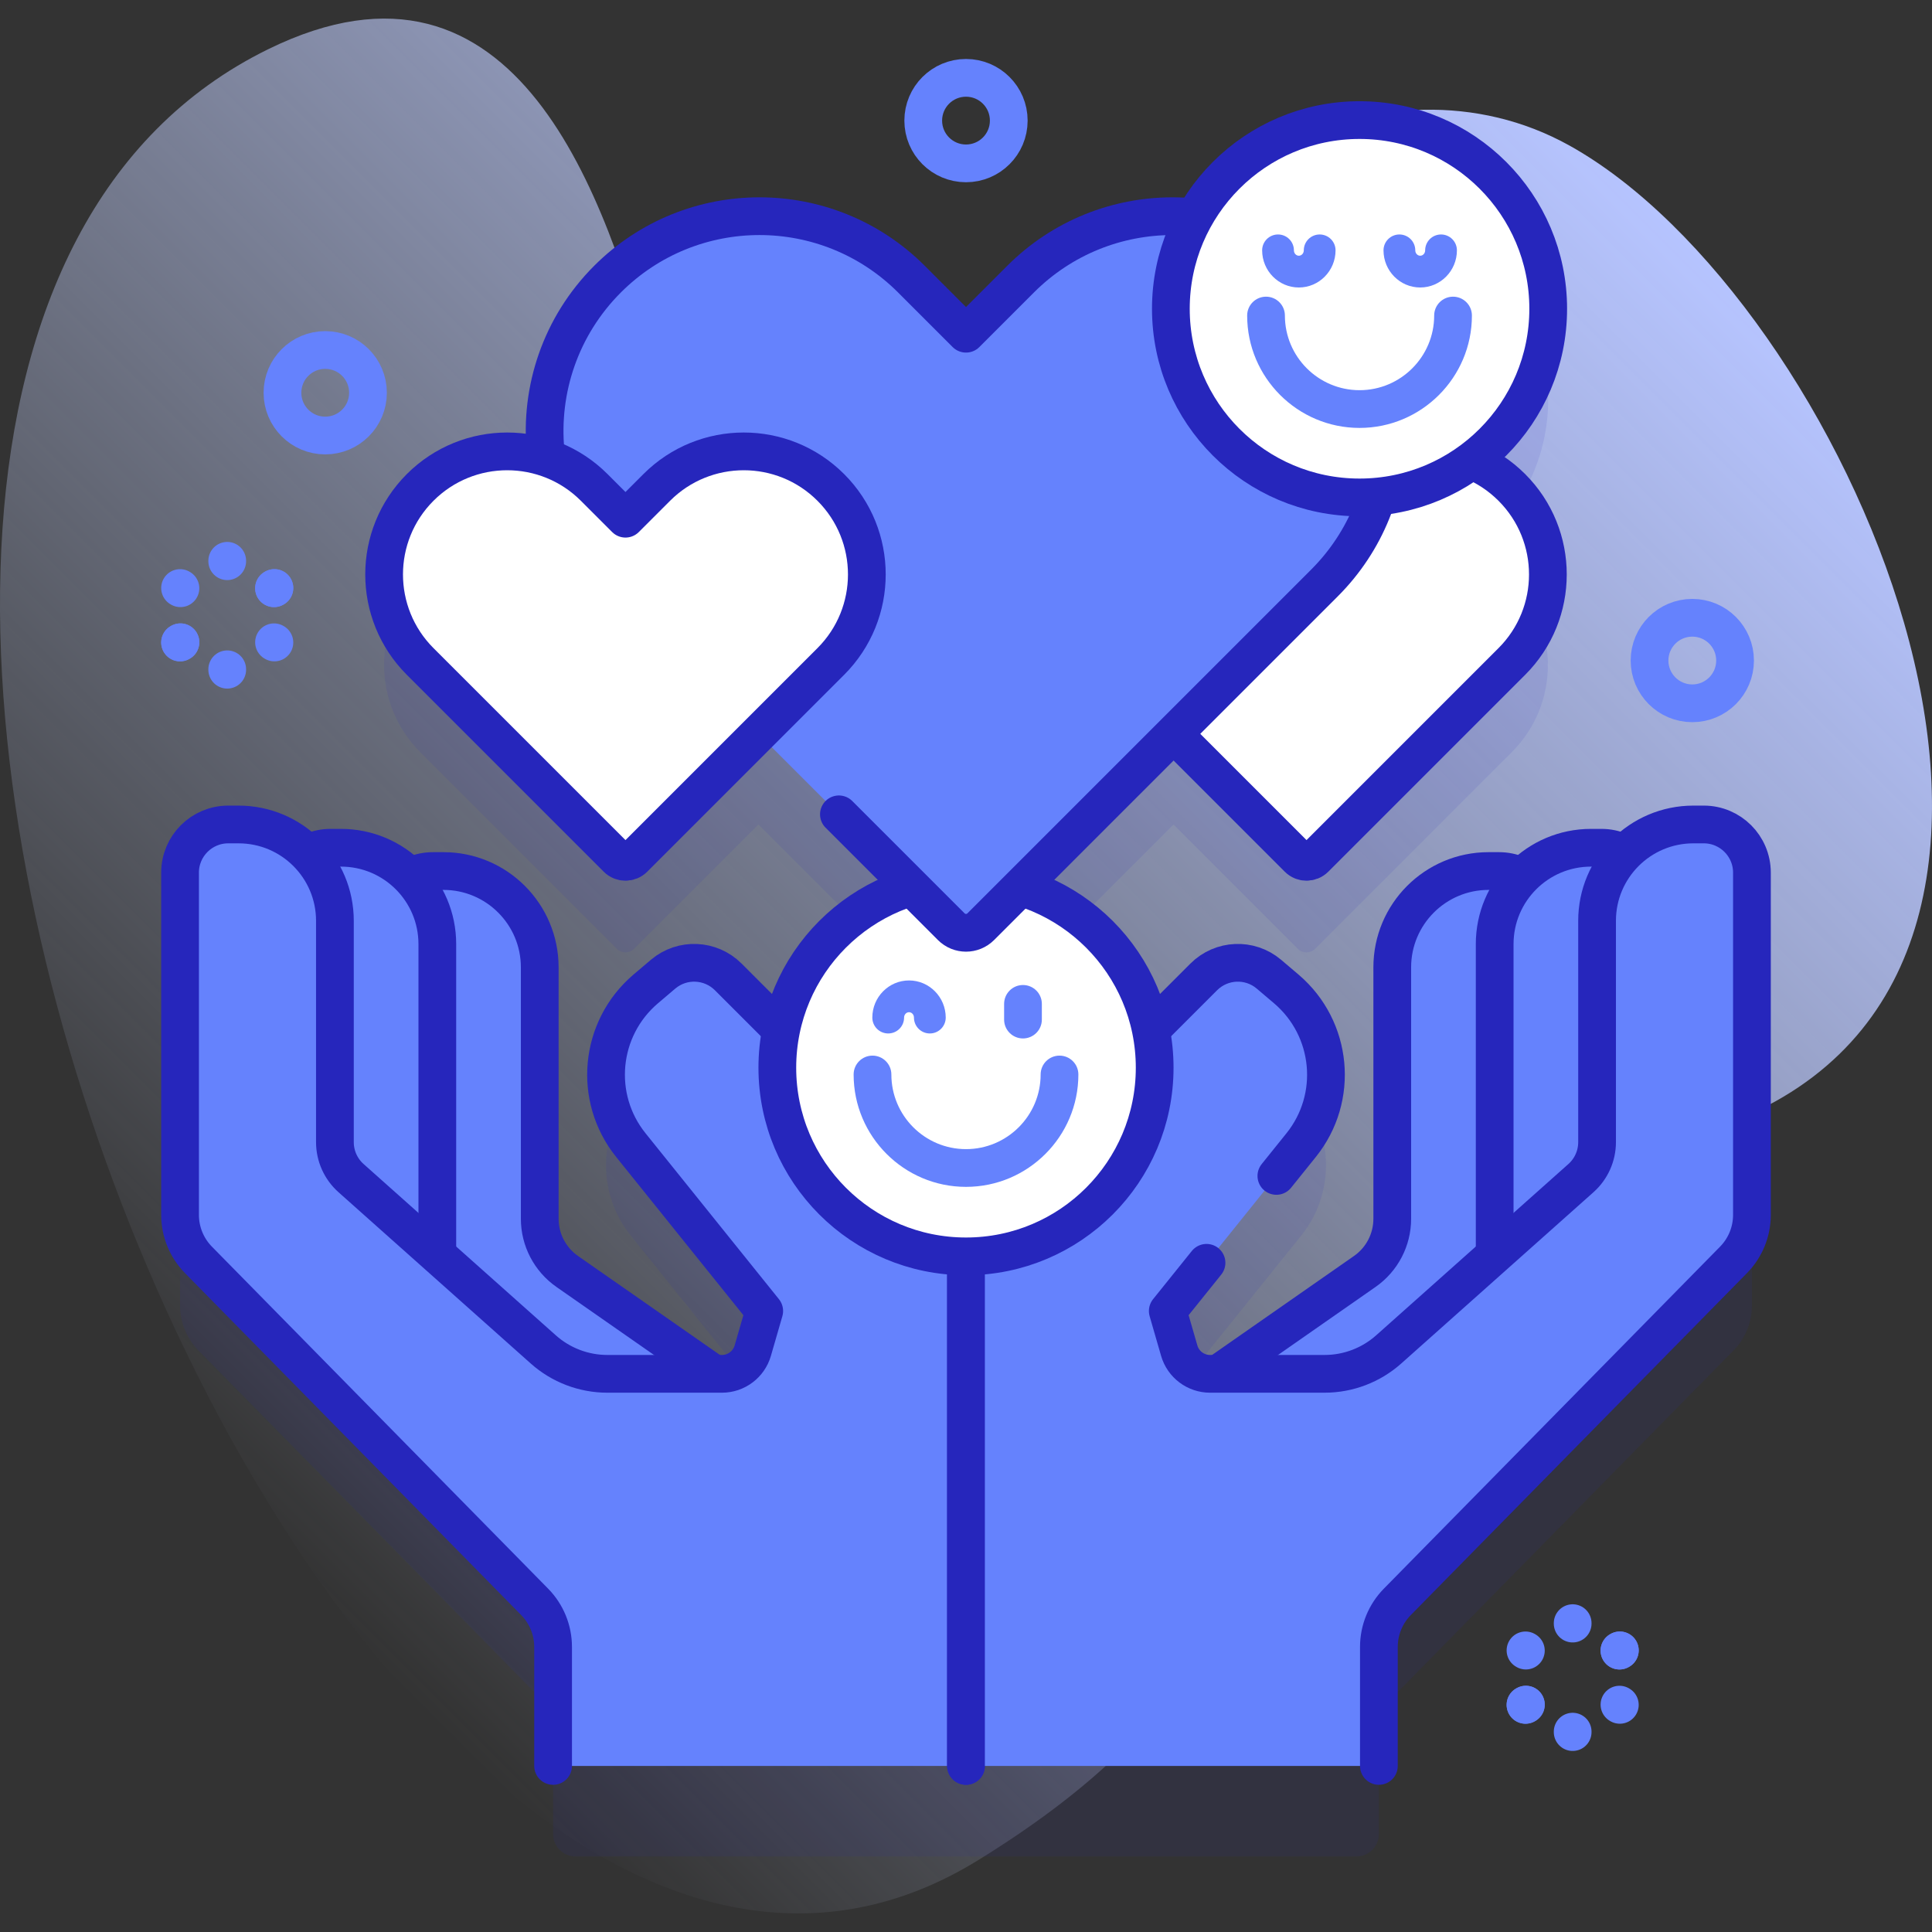 <?xml version="1.0" encoding="UTF-8"?>
<svg xmlns="http://www.w3.org/2000/svg" xmlns:xlink="http://www.w3.org/1999/xlink" version="1.1" id="Capa_1" x="0px" y="0px" viewBox="0 0 512 512" style="enable-background:new 0 0 512 512;" xml:space="preserve" width="512" height="512">
<rect x="0" y="0" width="512" height="512" fill="#333333" stroke="none"/>
<g>
	<g>
		<linearGradient id="SVGID_1_" gradientUnits="userSpaceOnUse" x1="39.927" y1="381.348" x2="402.448" y2="18.827">
			<stop offset="0" style="stop-color:#D1DDFF;stop-opacity:0"/>
			<stop offset="1" style="stop-color:#B6C4FF"/>
		</linearGradient>
		<path style="fill:url(#SVGID_1_);" d="M259.26,492.939c115.045-71.047,23.611-115.457,204.523-197.68&#10;&#9;&#9;&#9;c99.853-45.383,24.978-216.134-47.848-256.679c-48.888-27.217-114.518,7.218-123.54,62.446&#10;&#9;&#9;&#9;c-2.711,16.599-0.422,35.329-10.347,48.909c-36.041,49.316-96.618-7.503-109.182-52.502&#10;&#9;&#9;&#9;C160.68,53.795,137.581-19.622,71.019,13.067C-109.67,101.805,91.876,596.309,259.26,492.939z"/>
	</g>
	<g>
		<g>
			<g>
				<g style="opacity:0.1;">
					<path style="fill:#2626BC;" d="M451.518,242.494h-2.747c-7.171,0-13.648,2.961-18.285,7.722&#10;&#9;&#9;&#9;&#9;&#9;&#9;c-1.814-0.99-3.894-1.554-6.107-1.554h-2.747c-7.172,0-13.649,2.962-18.286,7.724c-1.814-0.991-3.895-1.555-6.108-1.555h-2.749&#10;&#9;&#9;&#9;&#9;&#9;&#9;c-14.099,0-25.528,11.429-25.528,25.528v66.631c0,5.564-2.72,10.776-7.283,13.959l-38.902,27.131h-2.097&#10;&#9;&#9;&#9;&#9;&#9;&#9;c-3.791,0-7.124-2.507-8.176-6.149l-3.033-10.504l35.351-43.968c10.074-12.53,8.407-30.819-3.812-41.268&#10;&#9;&#9;&#9;&#9;&#9;&#9;c-1.58-1.351-3.166-2.697-4.755-4.037c-5.067-4.271-12.565-3.945-17.251,0.741l-58.02,58.019&#10;&#9;&#9;&#9;&#9;&#9;&#9;c-3.192,3.192-4.985,7.52-4.985,12.034c0-4.514-1.793-8.842-4.985-12.034l-58.02-58.019c-4.68-4.68-12.174-5.02-17.235-0.755&#10;&#9;&#9;&#9;&#9;&#9;&#9;c-1.572,1.325-3.138,2.655-4.7,3.99c-12.248,10.471-13.98,28.77-3.883,41.328l35.351,43.968l-3.033,10.504&#10;&#9;&#9;&#9;&#9;&#9;&#9;c-1.052,3.642-4.385,6.149-8.176,6.149h-2.097l-38.902-27.131c-4.563-3.183-7.283-8.395-7.283-13.959v-66.631&#10;&#9;&#9;&#9;&#9;&#9;&#9;c0-14.099-11.429-25.528-25.528-25.528h-2.749c-2.213,0-4.293,0.564-6.108,1.555c-4.637-4.762-11.114-7.724-18.286-7.724H87.62&#10;&#9;&#9;&#9;&#9;&#9;&#9;c-2.212,0-4.293,0.564-6.107,1.554c-4.637-4.761-11.114-7.722-18.285-7.722h-2.747c-7.049,0-12.764,5.715-12.764,12.764v90.696&#10;&#9;&#9;&#9;&#9;&#9;&#9;c0,4.463,1.753,8.748,4.882,11.931l89.096,90.63c3.129,3.183,4.882,7.468,4.882,11.931v25.543c0,3.314,2.686,6,6,6h206.843&#10;&#9;&#9;&#9;&#9;&#9;&#9;c3.314,0,6-2.686,6-6v-25.543c0-4.463,1.753-8.748,4.882-11.931l89.096-90.63c3.129-3.183,4.882-7.467,4.882-11.931v-90.696&#10;&#9;&#9;&#9;&#9;&#9;&#9;C464.282,248.209,458.568,242.494,451.518,242.494z"/>
					<path style="fill:#2626BC;" d="M389.956,146.069c12.333-9.106,20.335-23.739,20.335-40.245c0-27.614-22.386-50-50-50&#10;&#9;&#9;&#9;&#9;&#9;&#9;c-18.822,0-35.207,10.405-43.738,25.772c-16.446-1.68-33.483,3.772-46.084,16.374L256,112.438l-14.469-14.469&#10;&#9;&#9;&#9;&#9;&#9;&#9;c-22.237-22.237-58.289-22.237-80.526,0h0c-12.924,12.924-18.321,30.513-16.222,47.346c-11.358-3.8-24.39-1.186-33.434,7.858h0&#10;&#9;&#9;&#9;&#9;&#9;&#9;c-12.736,12.736-12.736,33.386,0,46.123l52.174,52.174c1.236,1.236,3.239,1.236,4.474,0l32.992-32.992l51.107,51.107&#10;&#9;&#9;&#9;&#9;&#9;&#9;c2.157,2.157,5.654,2.157,7.812,0l51.107-51.107l32.992,32.992c1.235,1.236,3.239,1.236,4.474,0l52.174-52.174&#10;&#9;&#9;&#9;&#9;&#9;&#9;c12.737-12.736,12.737-33.386,0-46.123C397.494,150.016,393.845,147.66,389.956,146.069z"/>
				</g>
				<g>
					<g>
						<g>
							<g>
								<path style="fill:#6582FD;" d="M201.42,372.586h-99.423V243.595c0-7.049,5.715-12.764,12.764-12.764h2.748&#10;&#9;&#9;&#9;&#9;&#9;&#9;&#9;&#9;&#9;c14.099,0,25.528,11.429,25.528,25.528v66.631c0,5.564,2.72,10.776,7.283,13.959L201.42,372.586z"/>
								
									<path style="fill:none;stroke:#2626BC;stroke-width:10;stroke-linecap:round;stroke-linejoin:round;stroke-miterlimit:10;" d="&#10;&#9;&#9;&#9;&#9;&#9;&#9;&#9;&#9;&#9;M201.42,372.586h-99.423V243.595c0-7.049,5.715-12.764,12.764-12.764h2.748c14.099,0,25.528,11.429,25.528,25.528v66.631&#10;&#9;&#9;&#9;&#9;&#9;&#9;&#9;&#9;&#9;c0,5.564,2.72,10.776,7.283,13.959L201.42,372.586z"/>
							</g>
							<g>
								<path style="fill:#6582FD;" d="M115.895,341.242V250.19c0-14.099-11.429-25.528-25.528-25.528H87.62&#10;&#9;&#9;&#9;&#9;&#9;&#9;&#9;&#9;&#9;c-7.049,0-12.764,5.715-12.764,12.764v103.816H115.895z"/>
								
									<path style="fill:none;stroke:#2626BC;stroke-width:10;stroke-linecap:round;stroke-linejoin:round;stroke-miterlimit:10;" d="&#10;&#9;&#9;&#9;&#9;&#9;&#9;&#9;&#9;&#9;M115.895,341.242V250.19c0-14.099-11.429-25.528-25.528-25.528H87.62c-7.049,0-12.764,5.715-12.764,12.764v103.816H115.895z&#10;&#9;&#9;&#9;&#9;&#9;&#9;&#9;&#9;&#9;"/>
							</g>
							<g>
								<path style="fill:#6582FD;" d="M251.015,316.914l-58.02-58.019c-4.681-4.681-12.175-5.02-17.237-0.753&#10;&#9;&#9;&#9;&#9;&#9;&#9;&#9;&#9;&#9;c-1.571,1.324-3.137,2.654-4.698,3.989c-12.248,10.471-13.98,28.77-3.883,41.328l35.351,43.968l-3.033,10.504&#10;&#9;&#9;&#9;&#9;&#9;&#9;&#9;&#9;&#9;c-1.051,3.642-4.385,6.149-8.175,6.149h-30.358c-6.263,0-12.307-2.302-16.983-6.469l-50.95-45.399&#10;&#9;&#9;&#9;&#9;&#9;&#9;&#9;&#9;&#9;c-2.718-2.422-4.273-5.889-4.273-9.53v-58.66c0-14.099-11.429-25.528-25.528-25.528h-2.747&#10;&#9;&#9;&#9;&#9;&#9;&#9;&#9;&#9;&#9;c-7.049,0-12.764,5.715-12.764,12.764v90.696c0,4.463,1.753,8.748,4.882,11.931l89.096,90.63&#10;&#9;&#9;&#9;&#9;&#9;&#9;&#9;&#9;&#9;c3.129,3.183,4.882,7.468,4.882,11.931v31.543H256V328.948C256,324.434,254.207,320.106,251.015,316.914z"/>
								
									<path style="fill:none;stroke:#2626BC;stroke-width:10;stroke-linecap:round;stroke-linejoin:round;stroke-miterlimit:10;" d="&#10;&#9;&#9;&#9;&#9;&#9;&#9;&#9;&#9;&#9;M256,467.989V328.948c0-4.514-1.793-8.842-4.985-12.034l-58.02-58.019c-4.681-4.681-12.175-5.02-17.237-0.753&#10;&#9;&#9;&#9;&#9;&#9;&#9;&#9;&#9;&#9;c-1.571,1.324-3.137,2.654-4.698,3.989c-12.248,10.471-13.98,28.77-3.883,41.328l35.351,43.968l-3.033,10.504&#10;&#9;&#9;&#9;&#9;&#9;&#9;&#9;&#9;&#9;c-1.051,3.642-4.385,6.149-8.175,6.149h-30.358c-6.263,0-12.307-2.302-16.983-6.469l-50.95-45.399&#10;&#9;&#9;&#9;&#9;&#9;&#9;&#9;&#9;&#9;c-2.718-2.422-4.273-5.889-4.273-9.53v-58.66c0-14.099-11.429-25.528-25.528-25.528h-2.747&#10;&#9;&#9;&#9;&#9;&#9;&#9;&#9;&#9;&#9;c-7.049,0-12.764,5.715-12.764,12.764v90.696c0,4.463,1.753,8.748,4.882,11.931l89.096,90.63&#10;&#9;&#9;&#9;&#9;&#9;&#9;&#9;&#9;&#9;c3.129,3.183,4.882,7.468,4.882,11.931v31.543"/>
							</g>
						</g>
						<g>
							<g>
								<path style="fill:#6582FD;" d="M310.58,372.586h99.423V243.595c0-7.049-5.715-12.764-12.764-12.764h-2.749&#10;&#9;&#9;&#9;&#9;&#9;&#9;&#9;&#9;&#9;c-14.099,0-25.528,11.429-25.528,25.528v66.631c0,5.564-2.72,10.776-7.283,13.959L310.58,372.586z"/>
								
									<path style="fill:none;stroke:#2626BC;stroke-width:10;stroke-linecap:round;stroke-linejoin:round;stroke-miterlimit:10;" d="&#10;&#9;&#9;&#9;&#9;&#9;&#9;&#9;&#9;&#9;M310.58,372.586h99.423V243.595c0-7.049-5.715-12.764-12.764-12.764h-2.749c-14.099,0-25.528,11.429-25.528,25.528v66.631&#10;&#9;&#9;&#9;&#9;&#9;&#9;&#9;&#9;&#9;c0,5.564-2.72,10.776-7.283,13.959L310.58,372.586z"/>
							</g>
							<g>
								<path style="fill:#6582FD;" d="M396.105,341.242V250.19c0-14.099,11.429-25.528,25.528-25.528h2.747&#10;&#9;&#9;&#9;&#9;&#9;&#9;&#9;&#9;&#9;c7.049,0,12.764,5.715,12.764,12.764v103.816H396.105z"/>
								
									<path style="fill:none;stroke:#2626BC;stroke-width:10;stroke-linecap:round;stroke-linejoin:round;stroke-miterlimit:10;" d="&#10;&#9;&#9;&#9;&#9;&#9;&#9;&#9;&#9;&#9;M396.105,341.242V250.19c0-14.099,11.429-25.528,25.528-25.528h2.747c7.049,0,12.764,5.715,12.764,12.764v103.816H396.105z"/>
							</g>
							<g>
								<path style="fill:#6582FD;" d="M260.985,316.914l58.02-58.019c4.681-4.681,12.175-5.02,17.237-0.753&#10;&#9;&#9;&#9;&#9;&#9;&#9;&#9;&#9;&#9;c1.571,1.324,3.137,2.654,4.698,3.989c12.248,10.471,13.98,28.77,3.883,41.328l-35.351,43.968l3.033,10.504&#10;&#9;&#9;&#9;&#9;&#9;&#9;&#9;&#9;&#9;c1.051,3.642,4.385,6.149,8.175,6.149h30.358c6.263,0,12.307-2.302,16.983-6.469l50.95-45.399&#10;&#9;&#9;&#9;&#9;&#9;&#9;&#9;&#9;&#9;c2.718-2.422,4.273-5.889,4.273-9.53v-58.66c0-14.099,11.429-25.528,25.528-25.528h2.747&#10;&#9;&#9;&#9;&#9;&#9;&#9;&#9;&#9;&#9;c7.049,0,12.764,5.715,12.764,12.764v90.696c0,4.463-1.753,8.748-4.882,11.931l-89.096,90.63&#10;&#9;&#9;&#9;&#9;&#9;&#9;&#9;&#9;&#9;c-3.129,3.183-4.882,7.468-4.882,11.931v31.543H256V328.948C256,324.434,257.793,320.106,260.985,316.914z"/>
								
									<path style="fill:none;stroke:#2626BC;stroke-width:10;stroke-linecap:round;stroke-linejoin:round;stroke-miterlimit:10;" d="&#10;&#9;&#9;&#9;&#9;&#9;&#9;&#9;&#9;&#9;M365.421,467.989v-31.543c0-4.463,1.753-8.748,4.882-11.931l89.096-90.63c3.129-3.183,4.882-7.467,4.882-11.931v-90.696&#10;&#9;&#9;&#9;&#9;&#9;&#9;&#9;&#9;&#9;c0-7.049-5.715-12.764-12.764-12.764h-2.747c-14.099,0-25.528,11.429-25.528,25.528v58.66c0,3.641-1.554,7.108-4.273,9.53&#10;&#9;&#9;&#9;&#9;&#9;&#9;&#9;&#9;&#9;l-50.95,45.399c-4.676,4.166-10.72,6.469-16.983,6.469H320.68c-3.791,0-7.124-2.507-8.175-6.149l-3.033-10.504&#10;&#9;&#9;&#9;&#9;&#9;&#9;&#9;&#9;&#9;l10.268-12.771"/>
								
									<path style="fill:none;stroke:#2626BC;stroke-width:10;stroke-linecap:round;stroke-linejoin:round;stroke-miterlimit:10;" d="&#10;&#9;&#9;&#9;&#9;&#9;&#9;&#9;&#9;&#9;M338.252,311.631l6.571-8.172c10.097-12.558,8.365-30.858-3.883-41.328c-1.562-1.335-3.128-2.665-4.698-3.989&#10;&#9;&#9;&#9;&#9;&#9;&#9;&#9;&#9;&#9;c-5.061-4.267-12.556-3.928-17.237,0.753l-58.02,58.02c-3.192,3.192-4.985,7.52-4.985,12.034v139.041"/>
							</g>
						</g>
					</g>
				</g>
			</g>
			<g>
				<g>
					<circle style="fill:#FFFFFF;" cx="256" cy="282.952" r="50"/>
					
						<circle style="fill:none;stroke:#2626BC;stroke-width:10;stroke-linecap:round;stroke-linejoin:round;stroke-miterlimit:10;" cx="256" cy="282.952" r="50"/>
					<g>
						<g>
							<path style="fill:#6582FD;" d="M271.101,275.201c-2.761,0-5-2.239-5-5v-4.161c0-2.761,2.239-5,5-5s5,2.239,5,5v4.161&#10;&#9;&#9;&#9;&#9;&#9;&#9;&#9;&#9;C276.101,272.962,273.862,275.201,271.101,275.201z"/>
						</g>
					</g>
					<g>
						<path style="fill:#6582FD;" d="M246.417,273.879c-2.324,0-4.208-1.884-4.208-4.208c0-0.787-0.587-1.427-1.309-1.427&#10;&#9;&#9;&#9;&#9;&#9;&#9;&#9;c-0.722,0-1.309,0.64-1.309,1.427c0,2.324-1.884,4.208-4.208,4.208c-2.324,0-4.208-1.884-4.208-4.208&#10;&#9;&#9;&#9;&#9;&#9;&#9;&#9;c0-5.428,4.363-9.843,9.726-9.843c5.363,0,9.726,4.416,9.726,9.843C250.625,271.995,248.741,273.879,246.417,273.879z"/>
					</g>
				</g>
				<g>
					<g>
						<path style="fill:#6582FD;" d="M256,314.531c-16.42,0-29.78-13.359-29.78-29.78c0-2.761,2.239-5,5-5s5,2.239,5,5&#10;&#9;&#9;&#9;&#9;&#9;&#9;&#9;c0,10.907,8.873,19.78,19.78,19.78s19.78-8.873,19.78-19.78c0-2.761,2.239-5,5-5s5,2.239,5,5&#10;&#9;&#9;&#9;&#9;&#9;&#9;&#9;C285.78,301.172,272.42,314.531,256,314.531z"/>
					</g>
				</g>
			</g>
			<g>
				<g>
					<path style="fill:#FFFFFF;" d="M400.652,129.173L400.652,129.173c-12.737-12.736-33.386-12.736-46.123,0l-8.288,8.288&#10;&#9;&#9;&#9;&#9;&#9;&#9;l-8.288-8.288c-12.736-12.736-33.386-12.736-46.123,0h0c-12.736,12.736-12.736,33.386,0,46.123l52.174,52.174&#10;&#9;&#9;&#9;&#9;&#9;&#9;c1.236,1.236,3.239,1.236,4.474,0l52.174-52.174C413.389,162.56,413.389,141.91,400.652,129.173z"/>
					<path style="fill:none;stroke:#2626BC;stroke-width:10;stroke-linecap:round;stroke-linejoin:round;stroke-miterlimit:10;" d="&#10;&#9;&#9;&#9;&#9;&#9;&#9;M400.652,129.173L400.652,129.173c-12.737-12.736-33.386-12.736-46.123,0l-8.288,8.288l-8.288-8.288&#10;&#9;&#9;&#9;&#9;&#9;&#9;c-12.736-12.736-33.386-12.736-46.123,0h0c-12.736,12.736-12.736,33.386,0,46.123l52.174,52.174&#10;&#9;&#9;&#9;&#9;&#9;&#9;c1.236,1.236,3.239,1.236,4.474,0l52.174-52.174C413.389,162.56,413.389,141.91,400.652,129.173z"/>
				</g>
				<g>
					<g>
						<path style="fill:#6582FD;" d="M350.996,73.969L350.996,73.969c-22.237-22.237-58.289-22.237-80.526,0L256,88.438&#10;&#9;&#9;&#9;&#9;&#9;&#9;&#9;l-14.469-14.47c-22.237-22.237-58.289-22.237-80.526,0h0c-22.237,22.237-22.237,58.289,0,80.526l91.09,91.09&#10;&#9;&#9;&#9;&#9;&#9;&#9;&#9;c2.157,2.157,5.654,2.157,7.811,0l91.09-91.09C373.232,132.258,373.232,96.205,350.996,73.969z"/>
						
							<path style="fill:none;stroke:#2626BC;stroke-width:10;stroke-linecap:round;stroke-linejoin:round;stroke-miterlimit:10;" d="&#10;&#9;&#9;&#9;&#9;&#9;&#9;&#9;M222.318,215.808l29.777,29.777c2.157,2.157,5.654,2.157,7.812,0l91.09-91.09c22.237-22.237,22.237-58.289,0-80.526l0,0&#10;&#9;&#9;&#9;&#9;&#9;&#9;&#9;c-22.237-22.237-58.289-22.237-80.526,0L256,88.438l-14.469-14.47c-22.237-22.237-58.289-22.237-80.526,0h0&#10;&#9;&#9;&#9;&#9;&#9;&#9;&#9;c-12.49,12.491-17.965,29.34-16.423,45.652"/>
					</g>
				</g>
				<g>
					<g>
						<path style="fill:#FFFFFF;" d="M220.169,129.173L220.169,129.173c-12.737-12.736-33.386-12.736-46.123,0l-8.288,8.288&#10;&#9;&#9;&#9;&#9;&#9;&#9;&#9;l-8.288-8.288c-12.736-12.736-33.386-12.736-46.123,0h0c-12.736,12.736-12.736,33.386,0,46.123l52.174,52.174&#10;&#9;&#9;&#9;&#9;&#9;&#9;&#9;c1.236,1.236,3.239,1.236,4.474,0l52.174-52.174C232.906,162.56,232.906,141.91,220.169,129.173z"/>
						
							<path style="fill:none;stroke:#2626BC;stroke-width:10;stroke-linecap:round;stroke-linejoin:round;stroke-miterlimit:10;" d="&#10;&#9;&#9;&#9;&#9;&#9;&#9;&#9;M220.169,129.173L220.169,129.173c-12.737-12.736-33.386-12.736-46.123,0l-8.288,8.288l-8.288-8.288&#10;&#9;&#9;&#9;&#9;&#9;&#9;&#9;c-12.736-12.736-33.386-12.736-46.123,0h0c-12.736,12.736-12.736,33.386,0,46.123l52.174,52.174&#10;&#9;&#9;&#9;&#9;&#9;&#9;&#9;c1.236,1.236,3.239,1.236,4.474,0l52.174-52.174C232.906,162.56,232.906,141.91,220.169,129.173z"/>
					</g>
				</g>
			</g>
			<g>
				<g>
					<circle style="fill:#FFFFFF;" cx="360.291" cy="81.824" r="50"/>
					<g>
						<g>
							<path style="fill:#6582FD;" d="M360.291,113.403c-16.42,0-29.78-13.359-29.78-29.78c0-2.761,2.239-5,5-5s5,2.239,5,5&#10;&#9;&#9;&#9;&#9;&#9;&#9;&#9;&#9;c0,10.907,8.873,19.78,19.78,19.78s19.78-8.873,19.78-19.78c0-2.761,2.239-5,5-5s5,2.239,5,5&#10;&#9;&#9;&#9;&#9;&#9;&#9;&#9;&#9;C390.071,100.044,376.712,113.403,360.291,113.403z"/>
						</g>
					</g>
					
						<circle style="fill:none;stroke:#2626BC;stroke-width:10;stroke-linecap:round;stroke-linejoin:round;stroke-miterlimit:10;" cx="360.291" cy="81.824" r="50"/>
				</g>
				<g>
					<g>
						<path style="fill:#6582FD;" d="M370.855,62.137c2.324,0,4.208,1.884,4.208,4.208c0,0.787,0.587,1.426,1.309,1.426&#10;&#9;&#9;&#9;&#9;&#9;&#9;&#9;s1.309-0.64,1.309-1.426c0-2.324,1.884-4.208,4.208-4.208c2.324,0,4.208,1.884,4.208,4.208c0,5.428-4.363,9.843-9.726,9.843&#10;&#9;&#9;&#9;&#9;&#9;&#9;&#9;c-5.363,0-9.726-4.416-9.726-9.843C366.647,64.021,368.531,62.137,370.855,62.137z"/>
					</g>
					<g>
						<path style="fill:#6582FD;" d="M338.693,62.137c2.324,0,4.208,1.884,4.208,4.208c0,0.787,0.587,1.426,1.309,1.426&#10;&#9;&#9;&#9;&#9;&#9;&#9;&#9;s1.309-0.64,1.309-1.426c0-2.324,1.884-4.208,4.208-4.208s4.208,1.884,4.208,4.208c0,5.428-4.363,9.843-9.726,9.843&#10;&#9;&#9;&#9;&#9;&#9;&#9;&#9;s-9.726-4.416-9.726-9.843C334.485,64.021,336.369,62.137,338.693,62.137z"/>
					</g>
				</g>
			</g>
		</g>
		
			<circle style="fill:none;stroke:#6582FD;stroke-width:10;stroke-linecap:round;stroke-linejoin:round;stroke-miterlimit:10;" cx="86.189" cy="104.085" r="11.333"/>
		
			<circle style="fill:none;stroke:#6582FD;stroke-width:10;stroke-linecap:round;stroke-linejoin:round;stroke-miterlimit:10;" cx="448.477" cy="175.049" r="11.333"/>
		
			<circle style="fill:none;stroke:#6582FD;stroke-width:10;stroke-linecap:round;stroke-linejoin:round;stroke-miterlimit:10;" cx="256" cy="31.962" r="11.333"/>
		<g>
			<g>
				
					<line style="fill:none;stroke:#6582FD;stroke-width:10;stroke-linecap:round;stroke-linejoin:round;stroke-miterlimit:10;" x1="47.718" y1="155.832" x2="47.816" y2="155.889"/>
				
					<line style="fill:none;stroke:#6582FD;stroke-width:10;stroke-linecap:round;stroke-linejoin:round;stroke-miterlimit:10;" x1="72.619" y1="170.209" x2="72.718" y2="170.266"/>
			</g>
			<g>
				
					<line style="fill:none;stroke:#6582FD;stroke-width:10;stroke-linecap:round;stroke-linejoin:round;stroke-miterlimit:10;" x1="72.718" y1="155.832" x2="72.619" y2="155.889"/>
				
					<line style="fill:none;stroke:#6582FD;stroke-width:10;stroke-linecap:round;stroke-linejoin:round;stroke-miterlimit:10;" x1="47.816" y1="170.209" x2="47.718" y2="170.266"/>
			</g>
			<g>
				
					<line style="fill:none;stroke:#6582FD;stroke-width:10;stroke-linecap:round;stroke-linejoin:round;stroke-miterlimit:10;" x1="72.718" y1="155.832" x2="72.619" y2="155.889"/>
				
					<line style="fill:none;stroke:#6582FD;stroke-width:10;stroke-linecap:round;stroke-linejoin:round;stroke-miterlimit:10;" x1="47.816" y1="170.209" x2="47.718" y2="170.266"/>
			</g>
			<g>
				
					<line style="fill:none;stroke:#6582FD;stroke-width:10;stroke-linecap:round;stroke-linejoin:round;stroke-miterlimit:10;" x1="60.218" y1="148.616" x2="60.218" y2="148.729"/>
				
					<line style="fill:none;stroke:#6582FD;stroke-width:10;stroke-linecap:round;stroke-linejoin:round;stroke-miterlimit:10;" x1="60.218" y1="177.369" x2="60.218" y2="177.483"/>
			</g>
		</g>
		<g>
			<g>
				
					<line style="fill:none;stroke:#6582FD;stroke-width:10;stroke-linecap:round;stroke-linejoin:round;stroke-miterlimit:10;" x1="404.272" y1="437.369" x2="404.371" y2="437.426"/>
				
					<line style="fill:none;stroke:#6582FD;stroke-width:10;stroke-linecap:round;stroke-linejoin:round;stroke-miterlimit:10;" x1="429.174" y1="451.746" x2="429.272" y2="451.803"/>
			</g>
			<g>
				
					<line style="fill:none;stroke:#6582FD;stroke-width:10;stroke-linecap:round;stroke-linejoin:round;stroke-miterlimit:10;" x1="429.272" y1="437.369" x2="429.174" y2="437.426"/>
				
					<line style="fill:none;stroke:#6582FD;stroke-width:10;stroke-linecap:round;stroke-linejoin:round;stroke-miterlimit:10;" x1="404.371" y1="451.746" x2="404.272" y2="451.803"/>
			</g>
			<g>
				
					<line style="fill:none;stroke:#6582FD;stroke-width:10;stroke-linecap:round;stroke-linejoin:round;stroke-miterlimit:10;" x1="429.272" y1="437.369" x2="429.174" y2="437.426"/>
				
					<line style="fill:none;stroke:#6582FD;stroke-width:10;stroke-linecap:round;stroke-linejoin:round;stroke-miterlimit:10;" x1="404.371" y1="451.746" x2="404.272" y2="451.803"/>
			</g>
			<g>
				
					<line style="fill:none;stroke:#6582FD;stroke-width:10;stroke-linecap:round;stroke-linejoin:round;stroke-miterlimit:10;" x1="416.772" y1="430.153" x2="416.772" y2="430.266"/>
				
					<line style="fill:none;stroke:#6582FD;stroke-width:10;stroke-linecap:round;stroke-linejoin:round;stroke-miterlimit:10;" x1="416.772" y1="458.906" x2="416.772" y2="459.02"/>
			</g>
		</g>
	</g>
</g>















</svg>
